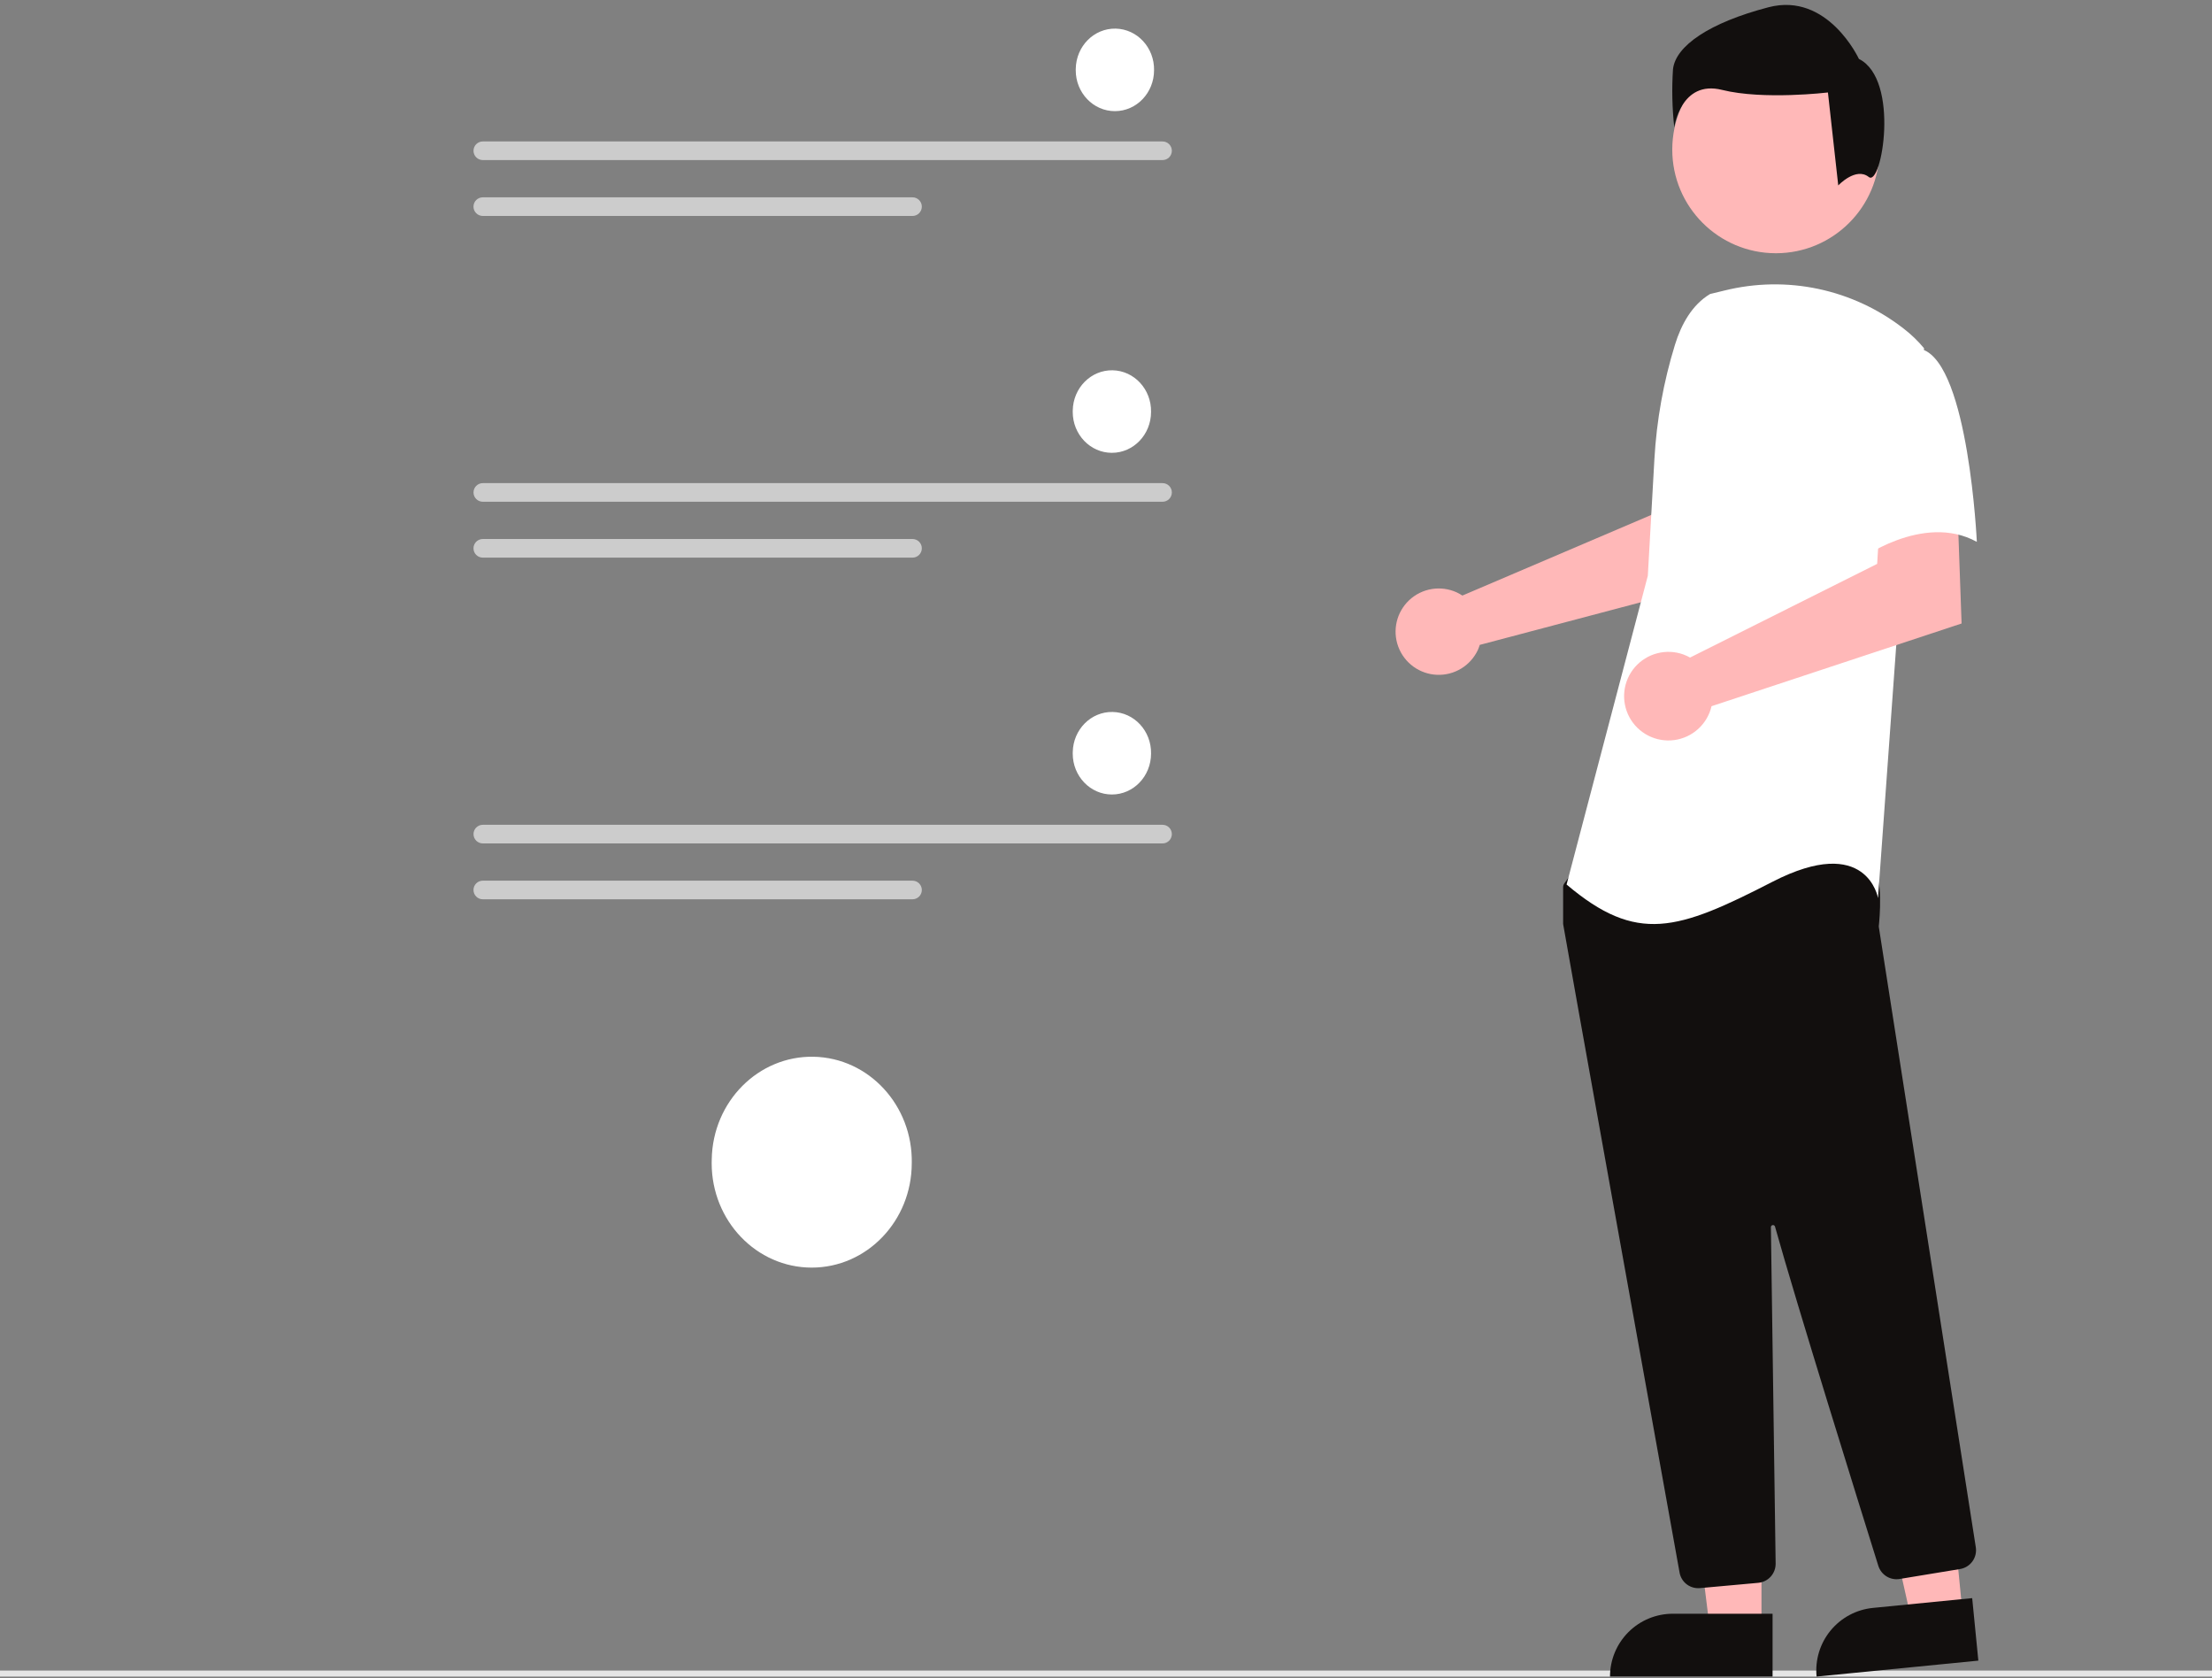 <svg width="410" height="311" viewBox="0 0 410 311" fill="none" xmlns="http://www.w3.org/2000/svg">
<rect x="0" y="0" width="410" height="311" fill="#808080" stroke="none"/>
<g clip-path="url(#clip0_1347_8761)">
<path d="M168.997 215.537C168.997 226.228 160.695 234.895 150.453 234.895C140.212 234.895 131.91 226.228 131.91 215.537C131.91 215.295 131.914 215.054 131.924 214.814C132.112 204.125 140.568 195.622 150.807 195.822C161.046 196.021 169.191 204.848 169 215.537H168.997Z" fill="white"/>
<path d="M143.921 224.134L138.58 217.013L139.845 216.063L144.196 221.865L161.327 207.851L162.328 209.075L143.921 224.134Z" fill="white"/>
<path d="M410 309.568H0V310.679H410V309.568Z" fill="#E6E6E6"/>
<path d="M269.954 109.746C270.337 109.921 270.706 110.127 271.057 110.361L306.132 95.391L307.384 86.151L321.399 86.065L320.571 107.258L274.275 119.503C274.178 119.824 274.061 120.14 273.925 120.447C273.255 121.875 272.179 123.074 270.83 123.892C269.482 124.71 267.922 125.112 266.346 125.047C264.77 124.982 263.249 124.452 261.973 123.525C260.697 122.598 259.723 121.314 259.174 119.835C258.625 118.357 258.525 116.749 258.887 115.213C259.249 113.678 260.057 112.284 261.208 111.206C262.36 110.129 263.805 109.415 265.36 109.155C266.916 108.896 268.514 109.102 269.953 109.747L269.954 109.746Z" fill="#FFB8B8"/>
<path d="M326.496 301.777H316.909L312.348 264.797H326.497L326.496 301.777Z" fill="#FFB8B8"/>
<path d="M310.06 299.039H328.55V310.677H298.418C298.418 307.589 299.645 304.628 301.828 302.445C304.011 300.261 306.972 299.035 310.06 299.035V299.039Z" fill="#120F0E"/>
<path d="M363.783 299.069L354.242 300.007L346.078 263.653L360.16 262.269L363.783 299.069Z" fill="#FFB8B8"/>
<path d="M347.152 297.956L365.55 296.144L366.691 307.727L336.71 310.68C336.408 307.608 337.338 304.542 339.296 302.156C341.254 299.77 344.08 298.259 347.152 297.956H347.152Z" fill="#120F0E"/>
<path d="M329.166 46.927C339.774 46.927 348.373 38.328 348.373 27.72C348.373 17.113 339.774 8.513 329.166 8.513C318.558 8.513 309.959 17.113 309.959 27.72C309.959 38.328 318.558 46.927 329.166 46.927Z" fill="#FFB8B8"/>
<path d="M314.766 294.299C313.941 294.3 313.143 294.011 312.511 293.482C311.88 292.952 311.455 292.217 311.313 291.405C306.354 263.863 290.13 173.789 289.741 171.292C289.733 171.235 289.728 171.177 289.729 171.119V164.402C289.728 164.157 289.804 163.919 289.947 163.72L292.09 160.721C292.191 160.576 292.325 160.457 292.48 160.372C292.635 160.288 292.808 160.24 292.984 160.232C305.203 159.659 345.211 157.98 347.144 160.395C349.085 162.82 348.395 170.176 348.238 171.625L348.246 171.776L366.222 286.732C366.363 287.649 366.137 288.585 365.593 289.336C365.049 290.088 364.231 290.595 363.316 290.748L352.089 292.597C351.253 292.731 350.396 292.561 349.675 292.117C348.954 291.673 348.416 290.985 348.159 290.178C344.687 279.083 333.043 241.757 329.008 227.314C328.986 227.219 328.929 227.135 328.849 227.08C328.768 227.025 328.67 227.002 328.573 227.016C328.477 227.03 328.389 227.08 328.327 227.155C328.266 227.231 328.235 227.327 328.241 227.425C328.443 241.193 328.93 276.319 329.101 288.452L329.119 289.758C329.126 290.643 328.802 291.498 328.209 292.155C327.616 292.812 326.799 293.222 325.918 293.306L315.093 294.287C314.984 294.296 314.875 294.3 314.766 294.299Z" fill="#120F0E"/>
<path d="M316.974 54.48C313.623 56.473 311.616 60.134 310.466 63.866C308.335 70.764 307.052 77.896 306.646 85.105L305.429 106.687L290.371 163.908C303.423 174.951 310.95 172.44 328.519 163.408C346.087 154.376 348.094 166.419 348.094 166.419L351.607 117.732L356.626 64.53C355.499 63.173 354.224 61.947 352.824 60.875C348.184 57.267 342.787 54.758 337.038 53.539C331.288 52.32 325.337 52.422 319.633 53.836L316.974 54.48Z" fill="white"/>
<path d="M312.083 121.302C312.488 121.453 312.88 121.636 313.256 121.849L347.938 104.488L348.514 95.084L362.82 94.098L363.586 115.536L317.239 130.864C316.861 132.489 315.997 133.959 314.763 135.08C313.529 136.202 311.982 136.92 310.329 137.141C308.677 137.362 306.996 137.074 305.51 136.316C304.025 135.558 302.805 134.366 302.014 132.898C301.223 131.43 300.898 129.756 301.081 128.099C301.265 126.442 301.948 124.879 303.042 123.62C304.135 122.361 305.585 121.464 307.201 121.05C308.816 120.635 310.519 120.722 312.083 121.299L312.083 121.302Z" fill="#FFB8B8"/>
<path d="M356.376 64.77C364.908 67.781 366.412 100.41 366.412 100.41C356.374 94.889 344.327 103.923 344.327 103.923C344.327 103.923 341.818 95.389 338.806 84.348C337.897 81.242 337.788 77.956 338.49 74.797C339.192 71.637 340.682 68.707 342.821 66.278C342.821 66.278 347.842 61.757 356.376 64.77Z" fill="white"/>
<path d="M346.383 32.798C343.99 30.884 340.725 34.362 340.725 34.362L338.811 17.136C338.811 17.136 326.846 18.57 319.187 16.658C311.527 14.745 310.332 23.6 310.332 23.6C309.937 20.024 309.857 16.42 310.093 12.831C310.572 8.523 316.793 4.215 327.801 1.343C338.81 -1.529 344.553 10.916 344.553 10.916C352.215 14.742 348.779 34.715 346.383 32.798Z" fill="#120F0E"/>
<path d="M89.488 26.211C89.031 26.212 88.593 26.394 88.27 26.718C87.947 27.041 87.766 27.48 87.766 27.937C87.766 28.394 87.947 28.833 88.27 29.156C88.593 29.48 89.031 29.662 89.488 29.663H215.483C215.94 29.662 216.379 29.48 216.702 29.156C217.024 28.833 217.206 28.394 217.206 27.937C217.206 27.48 217.024 27.041 216.702 26.718C216.379 26.394 215.94 26.212 215.483 26.211H89.488Z" fill="#CCCCCC"/>
<path d="M89.489 36.565C89.031 36.565 88.593 36.746 88.269 37.069C87.945 37.392 87.763 37.83 87.762 38.288C87.761 38.745 87.941 39.184 88.264 39.508C88.586 39.832 89.024 40.015 89.481 40.017H169.137C169.363 40.017 169.588 39.972 169.797 39.885C170.006 39.799 170.197 39.672 170.357 39.511C170.517 39.351 170.644 39.161 170.731 38.952C170.818 38.742 170.862 38.518 170.862 38.291C170.862 38.065 170.818 37.84 170.731 37.631C170.644 37.421 170.517 37.231 170.357 37.071C170.197 36.911 170.006 36.783 169.797 36.697C169.588 36.61 169.363 36.565 169.137 36.565H89.489Z" fill="#CCCCCC"/>
<path d="M213.906 13.019C213.906 17.204 210.657 20.596 206.649 20.596C202.64 20.596 199.391 17.204 199.391 13.019C199.391 12.925 199.392 12.83 199.396 12.736C199.47 8.553 202.779 5.224 206.787 5.303C210.795 5.381 213.983 8.836 213.908 13.019H213.906Z" fill="white"/>
<path d="M204.09 16.384L202 13.597L202.495 13.225L204.198 15.496L210.903 10.011L211.295 10.49L204.09 16.384Z" fill="white"/>
<path d="M89.488 89.526C89.031 89.527 88.593 89.709 88.27 90.032C87.947 90.356 87.766 90.794 87.766 91.252C87.766 91.709 87.947 92.147 88.27 92.471C88.593 92.794 89.031 92.976 89.488 92.977H215.483C215.94 92.976 216.379 92.794 216.702 92.471C217.024 92.147 217.206 91.709 217.206 91.252C217.206 90.794 217.024 90.356 216.702 90.032C216.379 89.709 215.94 89.527 215.483 89.526H89.488Z" fill="#CCCCCC"/>
<path d="M89.489 99.88C89.031 99.88 88.593 100.061 88.269 100.384C87.945 100.707 87.763 101.145 87.762 101.602C87.761 102.06 87.941 102.499 88.264 102.823C88.586 103.147 89.024 103.33 89.481 103.332H169.137C169.594 103.332 170.033 103.15 170.357 102.826C170.681 102.503 170.862 102.064 170.862 101.606C170.862 101.148 170.681 100.709 170.357 100.386C170.033 100.062 169.594 99.88 169.137 99.88H89.489Z" fill="#CCCCCC"/>
<path d="M213.35 76.334C213.35 80.519 210.1 83.911 206.092 83.911C202.083 83.911 198.834 80.519 198.834 76.334C198.834 76.239 198.835 76.145 198.839 76.051C198.913 71.868 202.223 68.539 206.23 68.618C210.238 68.696 213.426 72.151 213.351 76.334H213.35Z" fill="white"/>
<path d="M203.538 79.698L201.447 76.911L201.942 76.54L203.645 78.811L210.35 73.325L210.742 73.804L203.538 79.698Z" fill="white"/>
<path d="M89.488 152.84C89.031 152.841 88.593 153.023 88.27 153.346C87.947 153.67 87.766 154.108 87.766 154.566C87.766 155.023 87.947 155.461 88.27 155.785C88.593 156.108 89.031 156.29 89.488 156.291H215.483C215.94 156.29 216.379 156.108 216.702 155.785C217.024 155.461 217.206 155.023 217.206 154.566C217.206 154.108 217.024 153.67 216.702 153.346C216.379 153.023 215.94 152.841 215.483 152.84H89.488Z" fill="#CCCCCC"/>
<path d="M89.489 163.194C89.031 163.194 88.593 163.375 88.269 163.698C87.945 164.02 87.763 164.459 87.762 164.916C87.761 165.373 87.941 165.812 88.264 166.136C88.586 166.461 89.024 166.644 89.481 166.645H169.137C169.594 166.645 170.033 166.463 170.357 166.14C170.681 165.816 170.862 165.377 170.862 164.92C170.862 164.462 170.681 164.023 170.357 163.699C170.033 163.376 169.594 163.194 169.137 163.194H89.489Z" fill="#CCCCCC"/>
<path d="M213.35 139.648C213.35 143.833 210.1 147.225 206.092 147.225C202.083 147.225 198.834 143.833 198.834 139.648C198.834 139.553 198.835 139.459 198.839 139.365C198.913 135.181 202.223 131.853 206.23 131.932C210.238 132.01 213.426 135.465 213.351 139.648H213.35Z" fill="white"/>
<path d="M203.538 143.013L201.447 140.226L201.942 139.854L203.645 142.125L210.35 136.64L210.742 137.119L203.538 143.013Z" fill="white"/>
</g>
<defs>
<clipPath id="clip0_1347_8761">
<rect width="410" height="309.767" fill="white" transform="translate(0 0.912)"/>
</clipPath>
</defs>
</svg>
